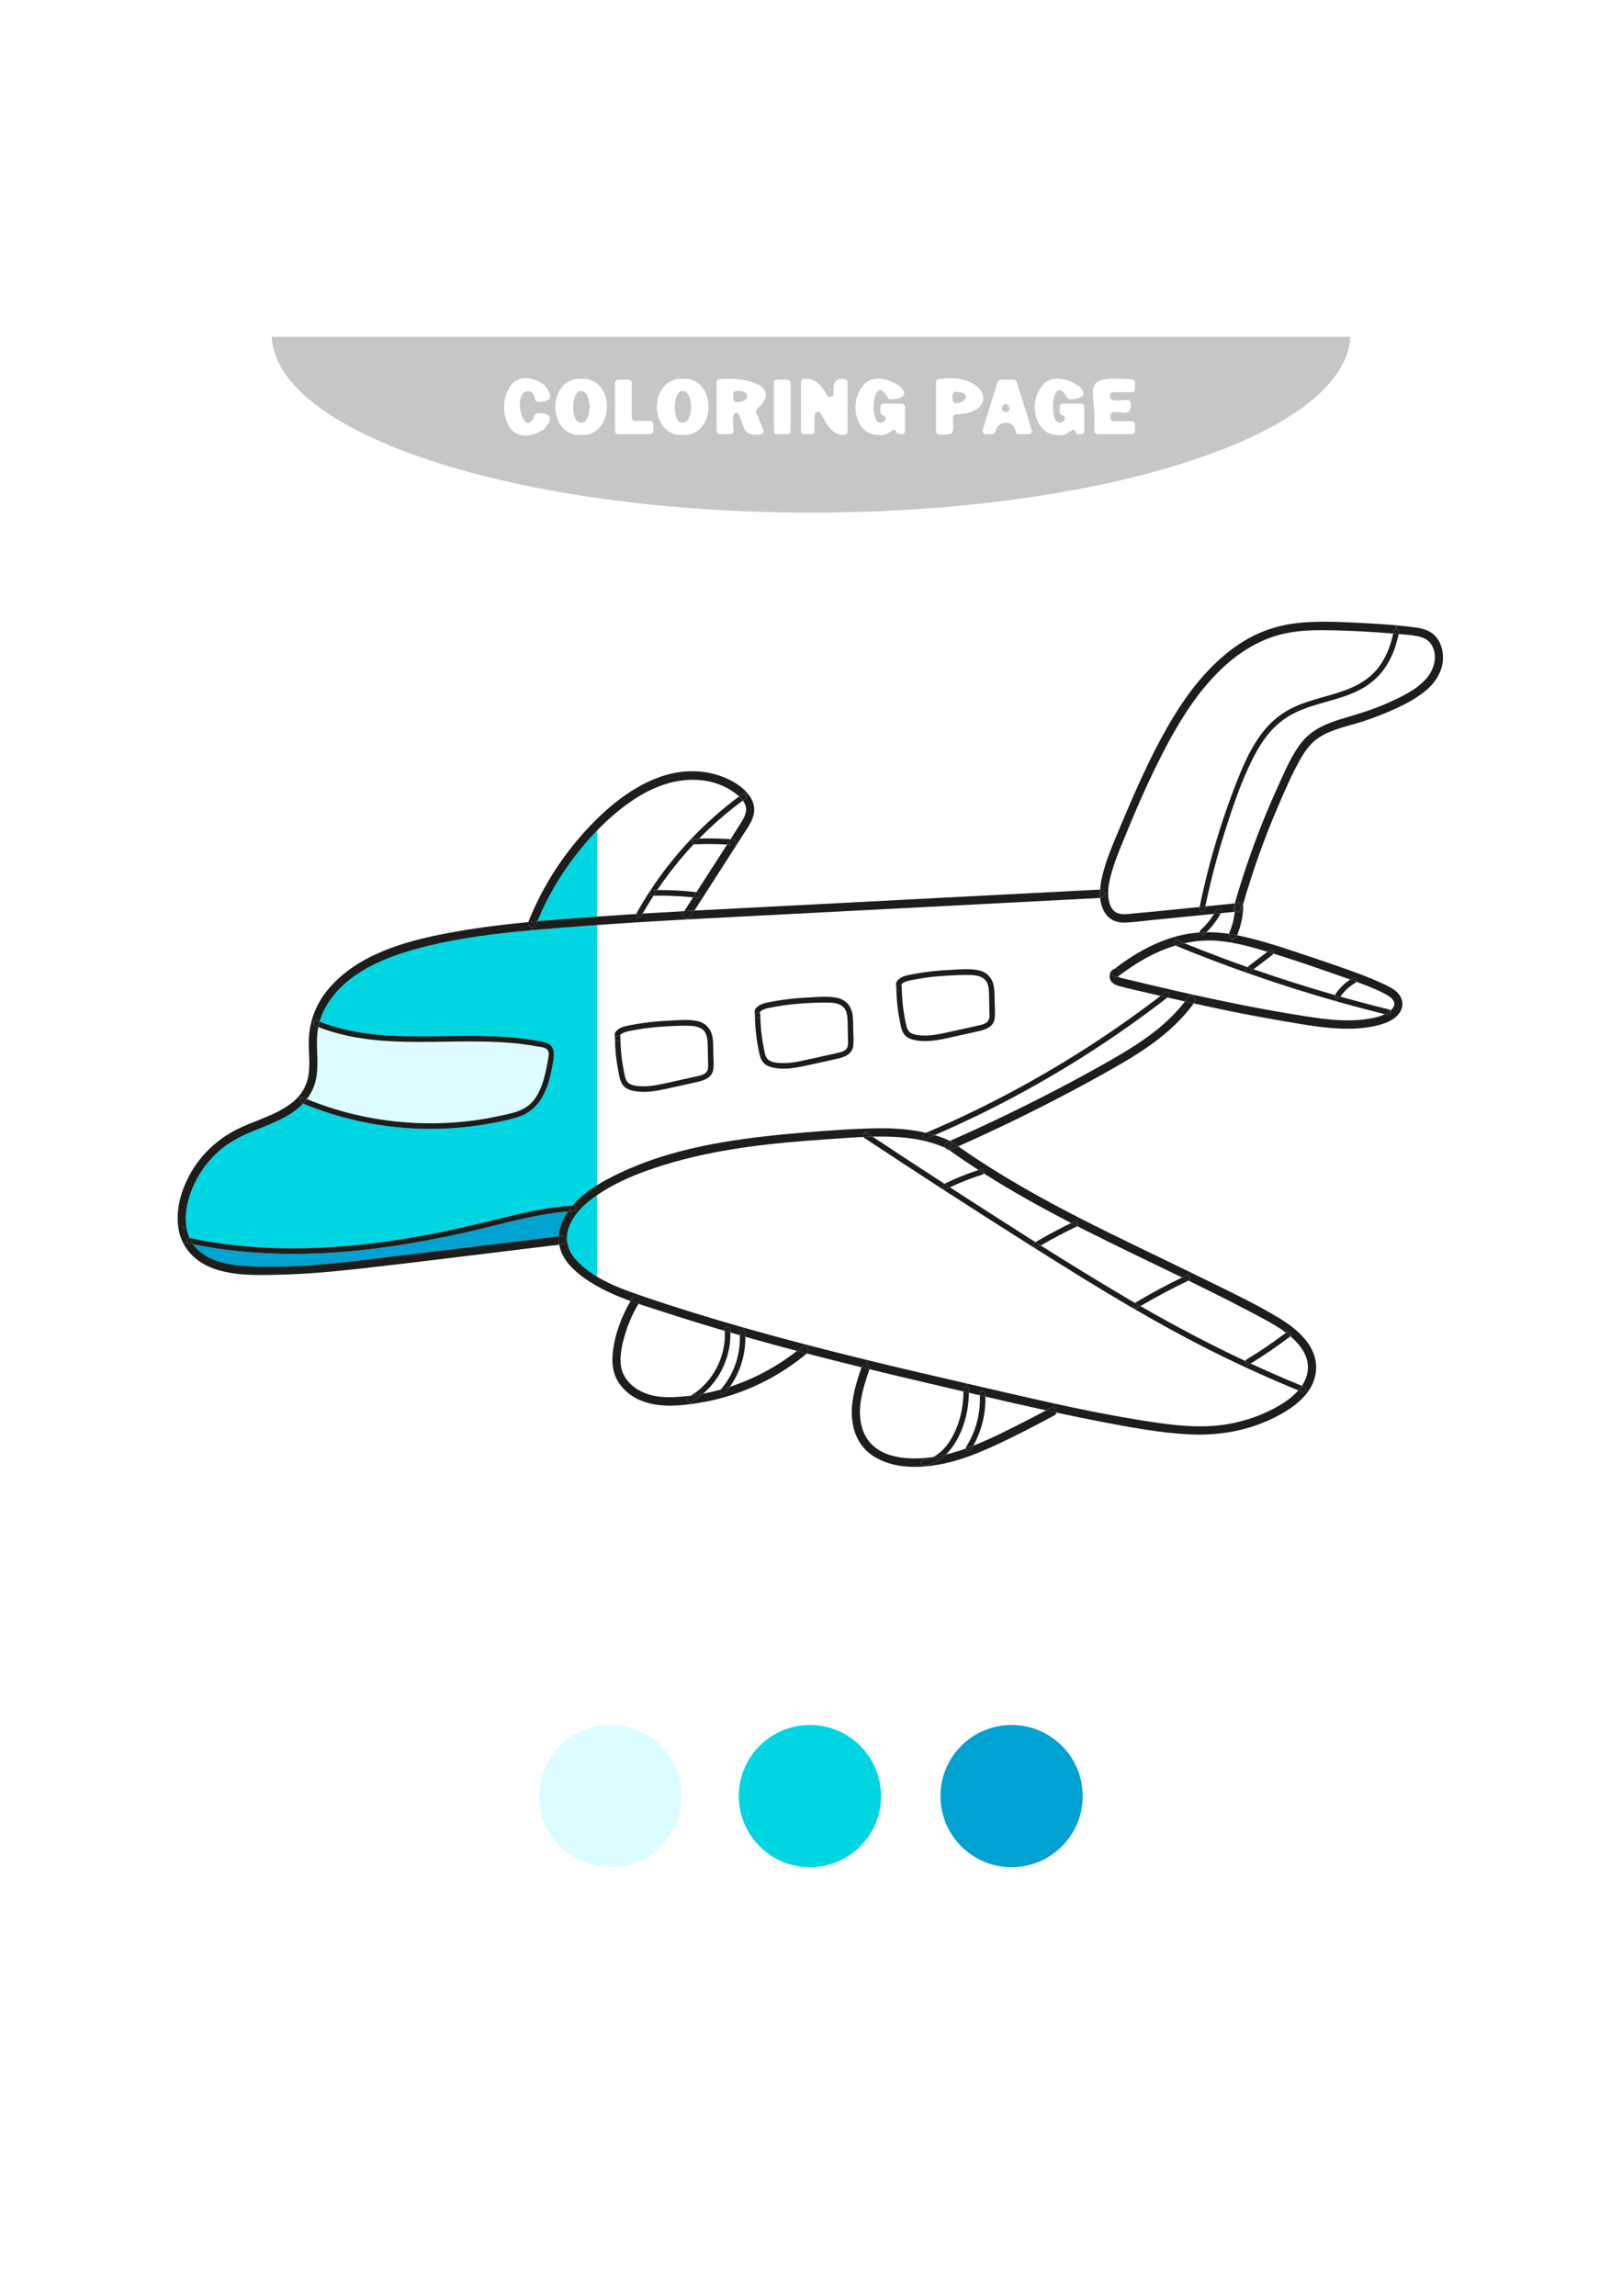 <?xml version="1.0" encoding="utf-8"?>
<!-- Generator: Adobe Illustrator 27.5.0, SVG Export Plug-In . SVG Version: 6.00 Build 0)  -->
<svg xmlns="http://www.w3.org/2000/svg" xmlns:xlink="http://www.w3.org/1999/xlink" viewBox="0 0 5000 5000" width="595" height="842" preserveAspectRatio="xMidYMid meet" data-scaled="true">
<g>
	<g>
		<g>
			<rect style="fill:#FFFFFF;" width="5000" height="5000"/>
		</g>
		<g>
			<g>
				<g>
					<g>
						<g>
							<path style="fill:#C6C6C6;" d="M837.489,0C852.287,300.174,1590.947,542,2500,542S4147.713,300.174,4162.511,0H837.489z"/>
						</g>
					</g>
				</g>
			</g>
			<g>
				<path style="fill:#FFFFFF;" d="M1657.152,235.662c42.612-2.235,50.83,16.938,18.563,49.799
					c-0.635,0.647-1.376,1.227-2.156,1.689c-164.035,97.234-155.791-243.892,2.487-139.937c0.856,0.563,1.65,1.271,2.305,2.059
					c29.386,35.329,20.896,52.489-19.611,51.03c-4.979-0.18-9.148-3.963-9.754-8.909c-1.638-13.374-7.97-22.754-21.24-23.605
					c-52.5,0.022-11.472,156.57,20.52,74.315C1649.702,238.411,1653.196,235.87,1657.152,235.662z"/>
				<path style="fill:#FFFFFF;" d="M1791.667,302.944c-105.866,4.893-106.708-178.133,0.205-173.361
					c0.192,0.008,0.39,0.009,0.582,0.001C1898.333,125.22,1896.163,307.203,1791.667,302.944z M1791.421,264.75
					c35.428,2.444,32.342-97.841,2.197-97.047c-0.802,0.021-1.608-0.023-2.401-0.137
					C1759.718,163.045,1757.889,270.622,1791.421,264.75z"/>
				<path style="fill:#FFFFFF;" d="M2013.74,269.332v20.776c0,5.66-4.589,10.249-10.249,10.249h-97.409
					c-5.66,0-10.249-4.589-10.249-10.249V142.432c0-5.66,4.589-10.249,10.249-10.249h31.125c5.66,0,10.249,4.589,10.249,10.249
					v106.403c0,5.66,4.589,10.249,10.248,10.249h45.786C2009.151,259.083,2013.74,263.672,2013.74,269.332z"/>
				<path style="fill:#FFFFFF;" d="M2104.723,302.944c-105.866,4.893-106.708-178.133,0.205-173.361
					c0.192,0.008,0.39,0.009,0.582,0.001C2211.388,125.22,2209.219,307.203,2104.723,302.944z M2104.477,264.75
					c35.428,2.444,32.342-97.841,2.197-97.047c-0.802,0.021-1.608-0.023-2.402-0.137
					C2072.773,163.045,2070.944,270.622,2104.477,264.75z"/>
				<path style="fill:#FFFFFF;" d="M2344.311,301.543c-51.88,3.185-47.717-12.359-65.775-60.905
					c-1.408-3.785-4.898-6.609-8.936-6.678c-15.487-0.262-9.238,36.155-8.311,55.659c0.278,5.852-4.37,10.74-10.229,10.74
					c-9.039-0.001-22.635-0.003-31.93-0.003c-5.66,0-10.24-4.589-10.24-10.249V140.973c0-5.148,3.807-9.536,8.916-10.166
					c66.24-8.17,200.954,16.007,115.934,91.489c-3.291,2.921-4.418,7.581-2.731,11.645c5.068,12.205,15.712,37.842,22.192,53.451
					C2355.906,293.908,2351.353,301.111,2344.311,301.543z M2270.26,201.186c43.813,2.322,44.676-37.187-0.055-34.436
					c-5.43,0.334-9.695,4.794-9.694,10.234c0,4.367,0,9.592,0.001,13.965C2260.512,196.41,2264.807,200.896,2270.26,201.186z"/>
				<path style="fill:#FFFFFF;" d="M2437.123,142.432v147.676c0,5.66-4.589,10.249-10.249,10.249h-31.125
					c-5.66,0-10.249-4.589-10.249-10.249V142.432c0-5.66,4.588-10.249,10.249-10.249h31.125
					C2432.534,132.183,2437.123,136.771,2437.123,142.432z"/>
				<path style="fill:#FFFFFF;" d="M2603.627,302.229c-34.465,3.9-55.826-31.03-73.156-65.383
					c-4.867-9.648-19.455-6.123-19.384,4.683c0.118,17.675-0.336,35.868-0.362,48.621c-0.011,5.646-4.599,10.207-10.244,10.207
					c-6.486,0-14.804,0-21.266,0c-5.661,0-10.248-4.589-10.248-10.249V140.194c0-5.035,3.669-9.288,8.632-10.133
					c33.583-5.718,55.532,21.108,72.61,50.6c5.48,9.465,19.898,5.045,19.115-5.865c-1.948-27.133,2.191-49.683,34.763-44.475
					c4.977,0.796,8.655,5.077,8.656,10.117c0.002,28.546,0.002,122.952,0.002,151.601
					C2612.748,297.262,2608.815,301.642,2603.627,302.229z"/>
				<path style="fill:#FFFFFF;" d="M2789.85,216.354v73.754c0,5.66-4.589,10.249-10.249,10.249h-6.887
					c-4.416,0-8.312-2.852-9.724-7.036c-6.908-20.478-24.955,15.238-50.298,9.901c-0.799-0.168-1.625-0.263-2.442-0.243
					c-72.853,1.802-92.914-98.585-53.324-147.185c0.279-0.341,0.531-0.708,0.753-1.089c42.564-72.876,204.686,33.465,88.551,38.315
					c-3.804,0.159-7.397-1.857-9.26-5.179c-50.738-90.472-61.49,112.073-10.972,72.189c6.6-5.211,4.497-15.859-3.65-17.942
					c-10.118-2.587-9.021-11.65-8.448-26.153c0.217-5.491,4.743-9.831,10.239-9.83c14.444,0.001,40.92,0.001,55.468,0.002
					C2785.265,206.105,2789.85,210.694,2789.85,216.354z"/>
				<path style="fill:#FFFFFF;" d="M2937.446,249.404c0.254,45.561,10.582,54.761-42.61,51.596
					c-5.406-0.322-9.633-4.799-9.633-10.215c0.002-29.934,0.002-121.523,0.002-150.036c0-5.006,3.618-9.305,8.559-10.107
					c146.707-23.814,193.075,104.447,53.549,108.523C2941.805,239.325,2937.415,243.893,2937.446,249.404z M2936.93,195.018
					c0.244,5.462,4.683,9.779,10.15,9.853c26.545,0.357,47.888-29.713,8.72-34.257
					C2932.75,165.445,2936.263,180.083,2936.93,195.018z"/>
				<path style="fill:#FFFFFF;" d="M3130.957,292.184c-7.519-40.165-55.351-33.139-62.77-0.013
					c-1.063,4.746-5.152,8.185-10.014,8.185c-5.536,0-12.729,0.001-18.973,0.001c-6.899,0-11.822-6.68-9.786-13.272l45.589-147.676
					c1.326-4.295,5.297-7.225,9.792-7.225h39.491c4.478,0,8.438,2.908,9.779,7.182l46.316,147.676
					c2.07,6.602-2.861,13.316-9.779,13.316h-29.615C3136.129,300.357,3131.851,296.959,3130.957,292.184z M3099.287,231.997
					c13.483-0.039,13.922-7.336,10.825-17.218c-3.067-9.786-16.936-9.663-19.691,0.215c-0.386,1.384-0.759,2.724-1.115,3.998
					C3087.475,225.561,3092.467,232.016,3099.287,231.997z"/>
				<path style="fill:#FFFFFF;" d="M3342.532,216.354v73.754c0,5.66-4.588,10.249-10.249,10.249h-6.887
					c-4.416,0-8.312-2.852-9.723-7.036c-6.908-20.478-24.954,15.238-50.298,9.901c-0.8-0.168-1.625-0.263-2.442-0.243
					c-72.854,1.802-92.915-98.585-53.325-147.185c0.279-0.341,0.531-0.708,0.754-1.089c42.564-72.876,204.685,33.465,88.551,38.315
					c-3.805,0.159-7.398-1.857-9.26-5.179c-50.738-90.472-61.49,112.073-10.973,72.189c6.6-5.211,4.497-15.859-3.649-17.942
					c-10.118-2.587-9.022-11.65-8.449-26.153c0.217-5.491,4.743-9.831,10.239-9.83c14.443,0.001,40.92,0.001,55.468,0.002
					C3337.948,206.105,3342.532,210.694,3342.532,216.354z"/>
				<path style="fill:#FFFFFF;" d="M3498.814,270.44v19.667c0,5.66-4.588,10.249-10.249,10.249h-105.143
					c-5.964,0-10.63-5.076-10.215-11.025c9.152-131.442-54.356-170.429,116.099-157.871c5.351,0.395,9.507,4.858,9.507,10.223
					c0,5.779,0,13.161,0,19.072c0,5.66-4.588,10.237-10.249,10.237h-56.944c-5.69,0-10.321,4.647-10.261,10.337
					c0.241,22.743,32.582,13.48,53.82,13.298c5.239-0.045,9.675,3.989,10.153,9.207c3.827,41.801-21.33,27.846-52.222,28.186
					c-5.636,0.062-10.191,4.615-10.191,10.251c0,2.48,0,5.161,0,7.674c0,5.66,4.589,10.247,10.249,10.247h55.396
					C3494.226,260.192,3498.814,264.78,3498.814,270.44z"/>
			</g>
		</g>
	</g>
	<g>
		<circle style="fill:#00D6E1;" cx="2496.698" cy="4497.5" r="219.197"/>
		<circle style="fill:#DCFCFF;" cx="1881.698" cy="4497.5" r="219.197"/>
		<circle style="fill:#00A2D1;" cx="3118.302" cy="4497.5" r="219.197"/>
	</g>
	<g>
		<g>
			<g id="XMLID_75_">
				<g>
					<path style="fill:#1D1D1B;" d="M4294.675,914.839c5.6,0.45,11.25,0.9,16.9,1.35c-8.05,38.35-22,76.2-44.85,107.95
						c-21.8,30.3-50.8,52.9-84.05,68.55c-59.05,27.85-124.8,35.85-184.1,63c-30.1,13.75-56.75,32.9-79.3,57.65
						c-23.55,25.85-42,56.1-57.75,87.45c-35.15,69.95-60.75,145.8-84.5,220.45c-24.55,76.95-45.05,155.2-61.55,234.4
						c-5.85,0.6-11.7,1.2-17.55,1.8c18.95-92.05,43.3-182.9,73-271.85c13.1-39.25,27.25-78.15,42.4-116.55
						c12.95-32.85,26.75-65.4,43.8-96.2c16.3-29.45,35.6-57.55,59.35-81.25c23.9-23.8,51.85-41.65,82.5-54.75
						c59.8-25.55,125.95-33.4,184.05-63.4c29.55-15.25,55.2-36.6,73.85-64.8C4275.675,980.339,4287.425,948.089,4294.675,914.839z"
						/>
					<path style="fill:#1D1D1B;" d="M4296.175,907.739c0.95-4.7,4.5-6.55,8.1-6.2c4.65,0.45,9.3,4.6,8.1,10.75
						c-0.25,1.3-0.5,2.6-0.8,3.9c-5.65-0.45-11.3-0.9-16.9-1.35C4295.175,912.489,4295.675,910.089,4296.175,907.739z"/>
					<path style="fill:#1D1D1B;" d="M4286.075,2076.789c3.05,5.65-1.5,14.9-9.55,12.9c-2.55-0.65-5.1-1.25-7.65-1.9
						c4.75-2.3,9.25-4.95,13.5-8.05C4283.575,2078.839,4284.825,2077.839,4286.075,2076.789z"/>
					<path style="fill:#1D1D1B;" d="M4169.275,1976.489c7.8-4.55,14.9,4.8,11.9,11.3c-6.35-2.3-12.7-4.6-19.05-6.85
						C4164.475,1979.389,4166.875,1977.889,4169.275,1976.489z"/>
					<path style="fill:#1D1D1B;" d="M4120.775,2039.689c3.3,0.95,7.05,0.15,9.5-3.55c0.55-0.8,1.1-1.65,1.7-2.45
						c49.45,13.95,99.15,27.05,149.05,39.4c2.45,0.6,4.1,2,5.05,3.7c-1.25,1.05-2.5,2.05-3.7,2.95c-4.25,3.1-8.75,5.75-13.5,8.05
						c-46.65-11.55-93.1-23.8-139.35-36.85c-3.7-1.05-7.4-2.1-11.05-3.15L4120.775,2039.689z"/>
					<path style="fill:#1D1D1B;" d="M4131.975,2033.689c-0.6,0.8-1.15,1.65-1.7,2.45c-2.45,3.7-6.2,4.5-9.5,3.55
						c-4.5-1.3-8-5.85-5.8-10.8C4120.625,2030.489,4126.325,2032.139,4131.975,2033.689z"/>
					<path style="fill:#1D1D1B;" d="M4115.775,2027.439c12.35-18.65,27.95-34.4,46.35-46.5c6.35,2.25,12.7,4.55,19.05,6.85
						c-0.65,1.4-1.75,2.65-3.4,3.6c-18.15,10.6-33.7,24.85-45.8,42.3c-5.65-1.55-11.35-3.2-17-4.8
						C4115.175,2028.389,4115.425,2027.939,4115.775,2027.439z"/>
					<path style="fill:#1D1D1B;" d="M3964.225,3069.489c-19.7-14.95-41.2-27.5-62.8-39.25c-36-19.55-72.25-38.5-108.65-57.1
						c-42.9-21.9-86.1-43.25-129.4-64.4c6.3-3.6,3.7-11.95-1.8-14.6l5.8-11.95c18.8,9.1,37.55,18.3,56.3,27.55
						c73.55,36.35,148.9,71.75,219.2,114.5c54.4,33.05,116.7,84.2,114.2,155.95c-0.9,25.95-9.7,48.65-23.3,68.45l-9.35-1.1
						c1.35-4.25,0.05-9.75-5.15-11.85c-2.05-0.85-4.15-1.65-6.2-2.5c13-19.25,20.8-41.55,18.4-66c-3.1-32.05-23.45-58.9-45.95-79.9
						c-2.6-2.4-5.2-4.75-7.85-6.95c5.7-7.1-2.1-19.5-10.15-13.35C3966.425,3067.839,3965.325,3068.639,3964.225,3069.489z"/>
					<path style="fill:#1D1D1B;" d="M4019.275,3235.689c5.2,2.1,6.5,7.6,5.15,11.85c-1.25,3.95-4.75,6.75-9.6,4.8
						c-4.2-1.7-8.4-3.4-12.55-5.15c3.85-4.45,7.5-9.15,10.8-14C4015.125,3234.039,4017.225,3234.839,4019.275,3235.689z"/>
					<path style="fill:#1D1D1B;" d="M3516.975,3339.289c86.2,13.7,175.25,26.6,262.2,12.8c40.45-6.45,80.35-18,117.9-34.65
						c34-15.1,68.25-33.6,95.35-59.85c3.4-3.35,6.7-6.8,9.85-10.4c4.15,1.75,8.35,3.45,12.55,5.15c4.85,1.95,8.35-0.85,9.6-4.8
						l9.35,1.1c-27.9,40.6-76.05,69.1-118.25,88.55c-79.25,36.55-164.45,50-250.9,45.5c-91.25-4.75-182.4-22-272.05-39.3
						c-45.25-8.75-90.35-18-135.4-27.6c1.2-6.6-3.5-14.1-10.25-15.75l2.75-12.45
						C3338.375,3307.039,3427.375,3325.039,3516.975,3339.289z"/>
					<path style="fill:#1D1D1B;" d="M3977.675,3080.339c-4.4-3.8-8.85-7.4-13.45-10.85c1.1-0.85,2.2-1.65,3.3-2.5
						C3975.575,3060.839,3983.375,3073.239,3977.675,3080.339z"/>
					<path style="fill:#1D1D1B;" d="M3922.175,1905.189c-19.35,14.75-38.65,29.5-58,44.2c-6.4-2.25-12.8-4.45-19.2-6.75
						c20.65-15.7,41.3-31.45,61.95-47.2c6.15,1.85,12.25,3.75,18.3,5.65C3924.675,1902.589,3923.725,1904.039,3922.175,1905.189z"/>
					<path style="fill:#1D1D1B;" d="M3913.675,1890.289c7.15-5.45,14.1,3.7,11.55,10.8c-6.05-1.9-12.15-3.8-18.3-5.65
						C3909.175,1893.689,3911.425,1891.989,3913.675,1890.289z"/>
					<path style="fill:#1D1D1B;" d="M3843.125,1960.239c-4.6-2.8-6.6-11.15-0.75-15.6c0.85-0.65,1.75-1.3,2.6-2
						c6.4,2.3,12.8,4.5,19.2,6.75c-4.45,3.4-8.9,6.75-13.3,10.15c-1.75,1.3-3.5,1.8-5.1,1.6c-0.85-0.3-1.7-0.6-2.6-0.9H3843.125z"/>
					<path style="fill:#1D1D1B;" d="M4002.275,3247.189c-54.8-22.4-109.1-46.1-162.85-71.1l3.9-8.45c2.15,1.1,4.8,1.2,7.5-0.45
						c1.5-0.9,3.05-1.85,4.5-2.75c52.05,24.1,104.6,47.05,157.75,68.75C4009.775,3238.039,4006.125,3242.739,4002.275,3247.189z"/>
					<path style="fill:#1D1D1B;" d="M3845.775,1961.139c1.6,0.2,3.35-0.3,5.1-1.6c4.4-3.4,8.85-6.75,13.3-10.15
						c82.85,28.9,166.5,55.4,250.8,79.5c-2.2,4.95,1.3,9.5,5.8,10.8l-2.3,8.1
						C4026.725,2021.789,3935.825,1992.889,3845.775,1961.139z"/>
					<path style="fill:#1D1D1B;" d="M3843.175,1960.239c0.9,0.3,1.75,0.6,2.6,0.9
						C3844.825,1961.039,3843.975,1960.739,3843.175,1960.239z"/>
					<path style="fill:#1D1D1B;" d="M3843.125,1960.239c-73.45-25.95-146.3-53.75-218.45-83.3c-0.45-0.2-0.85-0.4-1.3-0.65
						c9.1-2.75,18.25-5.15,27.5-7.15c39.8,16.1,79.85,31.65,120.1,46.65c24.55,9.15,49.25,18.1,74,26.85c-0.85,0.7-1.75,1.35-2.6,2
						C3836.525,1949.089,3838.525,1957.439,3843.125,1960.239z"/>
					<path style="fill:#1D1D1B;" d="M3843.325,3167.639c-3.75-1.9-6-6.85-4.6-11c5.5,2.6,11.05,5.2,16.6,7.8
						c-1.45,0.9-3,1.85-4.5,2.75C3848.125,3168.839,3845.475,3168.739,3843.325,3167.639z"/>
					<path style="fill:#1D1D1B;" d="M3838.725,3156.639c0.55-1.65,1.7-3.2,3.6-4.35c41.95-25.5,82.6-53.15,121.9-82.8
						c4.6,3.45,9.05,7.05,13.45,10.85c-0.5,0.55-1.05,1.05-1.65,1.55c-38.9,29.5-79.15,57.05-120.7,82.55
						C3849.775,3161.839,3844.225,3159.239,3838.725,3156.639z"/>
					<path style="fill:#1D1D1B;" d="M3812.725,1771.689c6.8-0.7,12.65-5.45,12.65-12.95c0-6.5-5.8-13.6-12.65-12.95
						c-0.3,0.05-0.65,0.05-1,0.1c6.15-4.95,16.75-3.5,19.9,4.35c-1.5,5.05-2.95,10.15-4.35,15.2c-2.8,9.9-13.15,11.05-19.6,6.75
						C3809.375,1771.989,3811.075,1771.839,3812.725,1771.689z"/>
					<path style="fill:#1D1D1B;" d="M3806.325,1771.139c0.5-5.2,0.8-10.4,0.95-15.6c0.1-4.35,1.9-7.55,4.45-9.65
						c0.35-0.05,0.7-0.05,1-0.1c6.85-0.65,12.65,6.45,12.65,12.95c0,7.5-5.85,12.25-12.65,12.95c-1.65,0.15-3.35,0.3-5.05,0.5
						C3807.225,1771.839,3806.775,1771.539,3806.325,1771.139z"/>
					<path style="fill:#1D1D1B;" d="M3806.375,1746.439c6.15-21.4,12.55-42.7,19.2-63.95c32.6-103.5,71.7-204.9,116.85-303.35
						c20.9-45.5,40.9-94.55,73.3-132.95c30.65-36.45,74.05-54.6,118.1-67.9c47.75-14.4,95.2-27.9,140.95-48.25
						c41.85-18.65,87.85-39.5,119.7-74.05c24.6-26.7,38.6-67.95,20.75-102.6c-10-19.4-27.7-27.4-48.15-30.95
						c-18.25-3.15-36.9-4.8-55.5-6.25c0.3-1.3,0.55-2.6,0.8-3.9c1.2-6.15-3.45-10.3-8.1-10.75l1.15-12.05
						c19.9,1.8,39.75,3.95,59.45,6.65c22.85,3.1,45.65,10,61.35,28.35c13.15,15.4,19.8,34.7,21.6,54.9
						c3.95,45-20.55,84.75-53.75,112c-38.9,31.9-86.5,53.25-132.45,72.05c-24.95,10.2-50.4,19.15-76.15,26.8
						c-22.9,6.8-46,12.7-68.5,20.65c-21.8,7.65-43.35,17.45-61.65,32.05c-19.45,15.55-34,36.25-46.25,57.9
						c-26.7,47.1-48.4,97.75-69.8,147.5c-42.2,98.1-78.05,199.05-107.65,301.9c-3.15-7.85-13.75-9.3-19.9-4.35
						C3809.975,1746.089,3808.175,1746.239,3806.375,1746.439z"/>
					<path style="fill:#1D1D1B;" d="M3807.675,1772.189c-0.45,0.05-0.95,0.1-1.45,0.15c0.05-0.4,0.05-0.8,0.1-1.2
						C3806.775,1771.539,3807.225,1771.839,3807.675,1772.189z"/>
					<path style="fill:#1D1D1B;" d="M3807.275,1755.539c-0.15,5.2-0.45,10.4-0.95,15.6c-3.15-2.8-4.9-7.15-3.4-12.55
						c1.15-4.05,2.3-8.1,3.45-12.15c1.8-0.2,3.6-0.35,5.35-0.55C3809.175,1747.989,3807.375,1751.189,3807.275,1755.539z"/>
					<path style="fill:#1D1D1B;" d="M3788.575,1840.139c8.35,1.25,16.65,2.7,24.95,4.35c-0.6,1.45-1.2,2.9-1.85,4.4
						c-2.05,4.75-7.65,6.8-12.55,6.2c-1.7-0.25-3.35-0.8-4.7-1.6C3789.475,1850.489,3787.775,1845.339,3788.575,1840.139z"/>
					<path style="fill:#1D1D1B;" d="M3789.875,1835.789c8.75-20.15,14.15-41.6,16.35-63.45c0.5-0.05,1-0.1,1.45-0.15
						c6.45,4.3,16.8,3.15,19.6-6.75c1.4-5.05,2.85-10.15,4.35-15.2c0.6,1.5,0.9,3.3,0.85,5.3c-0.75,30.9-7.25,60.6-18.95,88.95
						c-8.3-1.65-16.6-3.1-24.95-4.35C3788.825,1838.689,3789.275,1837.239,3789.875,1835.789z"/>
					<path style="fill:#1D1D1B;" d="M3763.375,1776.589c-6.95,0.7-13.9,1.4-20.85,2.05c2.1-3.35,4.1-6.75,6.05-10.25
						C3753.825,1758.939,3767.925,1767.139,3763.375,1776.589z"/>
					<path style="fill:#1D1D1B;" d="M3712.025,1841.839c-5.95,5.4-14,0.25-14.55-5.8c7.2-0.5,14.4-0.75,21.55-0.85
						C3716.775,1837.439,3714.425,1839.689,3712.025,1841.839z"/>
					<path style="fill:#1D1D1B;" d="M3697.925,1757.439c5.85-0.6,11.7-1.2,17.55-1.8c-0.65,3-1.3,6-1.9,9.05
						c-2.2,10.85-18.45,6.2-16.2-4.6C3697.525,1759.189,3697.725,1758.289,3697.925,1757.439z"/>
					<path style="fill:#1D1D1B;" d="M3719.025,1835.189c-7.15,0.1-14.35,0.35-21.55,0.85c-0.2-2.15,0.55-4.45,2.65-6.4
						c16.5-15,30.65-32,42.4-51c6.95-0.65,13.9-1.35,20.85-2.05c-0.1,0.15-0.15,0.35-0.25,0.55
						C3751.225,1798.589,3736.375,1818.139,3719.025,1835.189z"/>
					<path style="fill:#1D1D1B;" d="M3675.625,2027.239c54.1,12,108.25,23.45,162.6,34.1c62.9,12.3,125.95,23.6,189.25,33.35
						c59.1,9.1,119.75,16.85,179.4,8.9c20.3-2.7,42.85-6.4,62-15.8c2.55,0.65,5.1,1.25,7.65,1.9c8.05,2,12.6-7.25,9.55-12.9
						c5.8-4.95,11.25-11.5,12.1-19.2c1.1-10.15-6.85-18.2-14.35-23.4c-23.85-16.4-52.7-27.05-79.35-37.5c-7.75-3.05-15.5-6-23.3-8.9
						c3-6.5-4.1-15.85-11.9-11.3c-2.4,1.4-4.8,2.9-7.15,4.45c-15.05-5.4-30.2-10.65-45.3-15.9c-60.1-20.95-120.25-41.8-181.05-60.7
						c-3.5-1.05-7-2.15-10.55-3.25c2.55-7.1-4.4-16.25-11.55-10.8c-2.25,1.7-4.5,3.4-6.75,5.15
						c-36.15-11.05-72.85-21.55-110.05-28.05l2.25-12.3c4.9,0.6,10.5-1.45,12.55-6.2c0.65-1.5,1.25-2.95,1.85-4.4
						c2.85,0.55,5.7,1.15,8.55,1.75c66.85,14.3,132.35,36.3,197.15,58c64.2,21.5,128.85,42.75,191.95,67.5
						c15.4,6,30.65,12.4,45.7,19.35c13.8,6.35,28.2,12.65,40.7,21.5c21.65,15.35,33.8,41.65,19.25,66.8
						c-13.7,23.75-40.95,35.05-65.75,41.65c-31.45,8.4-64.15,11.6-96.55,11.6c-66.25-0.05-132.4-12.3-197.5-23.35
						c-68.65-11.65-137-24.85-205.1-39.15c-24.05-5.05-48.05-10.25-72.05-15.55c1.1-1.5,2.25-3.05,3.35-4.65
						c4.05-5.65,0.9-14.35-4.5-17.7c-1.25-0.75-2.55-1.25-3.8-1.55L3675.625,2027.239z"/>
					<path style="fill:#1D1D1B;" d="M3661.425,2036.889c3.2-4.5,8.3-7.3,13.5-6.2c1.25,0.3,2.55,0.8,3.8,1.55
						c5.4,3.35,8.55,12.05,4.5,17.7c-1.1,1.6-2.25,3.15-3.35,4.65c-9.05-1.95-18.05-4-27.1-6
						C3655.725,2044.739,3658.625,2040.839,3661.425,2036.889z"/>
					<path style="fill:#1D1D1B;" d="M3662.725,2909.139c-50.1,23.95-99.15,50.1-147.1,78.3c-5.7-3.3-11.35-6.55-17.05-9.85
						c47.35-28.2,95.8-54.3,145.25-78.35c6.55,3.15,13.05,6.35,19.55,9.5C3663.175,2908.889,3662.975,2908.989,3662.725,2909.139z"
						/>
					<path style="fill:#1D1D1B;" d="M3654.225,2894.239c2.65-1.25,5.2-1.1,7.35-0.1c5.5,2.65,8.1,11,1.8,14.6
						c-6.5-3.15-13-6.35-19.55-9.5C3647.275,2897.589,3650.775,2895.889,3654.225,2894.239z"/>
					<path style="fill:#1D1D1B;" d="M3624.575,1859.839c1.3-0.35,2.9-0.25,4.6,0.45c7.2,2.95,14.45,5.9,21.7,8.85
						c-9.25,2-18.4,4.4-27.5,7.15C3616.625,1872.239,3618.425,1861.389,3624.575,1859.839z"/>
					<path style="fill:#1D1D1B;" d="M3621.675,1849.239c3.5-1,7-1.95,10.5-2.85c21.7-5.55,43.45-8.9,65.3-10.35
						c0.55,6.05,8.6,11.2,14.55,5.8c2.4-2.15,4.75-4.4,7-6.65c23.2-0.25,46.4,1.55,69.55,4.95c-0.8,5.2,0.9,10.35,5.85,13.35
						c1.35,0.8,3,1.35,4.7,1.6l-2.25,12.3c-13.7-2.45-27.5-4.3-41.35-5.5c-35.8-3.1-70.75-0.25-104.65,7.25
						c-7.25-2.95-14.5-5.9-21.7-8.85c-1.7-0.7-3.3-0.8-4.6-0.45L3621.675,1849.239z"/>
					<path style="fill:#1D1D1B;" d="M3577.425,2031.389c7.15,1.65,14.3,3.3,21.4,4.95c-50.05,38.75-101.15,76.05-153.2,111.85
						c-92.8,63.8-188.65,122.8-287.2,176.8c-90.3,49.5-182.85,94.65-277.2,135.5c-8.8-2.7-17.7-5.05-26.6-7.15
						c57-24.2,113.4-50.05,169.05-77.55c100.15-49.4,197.95-103.95,292.85-163.35
						C3406.225,2156.339,3493.275,2095.839,3577.425,2031.389z"/>
					<path style="fill:#1D1D1B;" d="M3592.125,2020.039c8.65-6.7,17.05,8.3,8.5,14.9c-0.6,0.5-1.2,0.95-1.8,1.4
						c-7.1-1.65-14.25-3.3-21.4-4.95C3582.325,2027.639,3587.225,2023.839,3592.125,2020.039z"/>
					<path style="fill:#1D1D1B;" d="M3503.975,2994.289c-3,1.85-5.95,1.5-8.2,0.05c-4.8-3.05-6.65-11.15-0.3-14.9
						c1.05-0.65,2.1-1.25,3.1-1.85c5.7,3.3,11.35,6.55,17.05,9.85C3511.725,2989.689,3507.825,2991.989,3503.975,2994.289z"/>
					<path style="fill:#1D1D1B;" d="M3495.775,2994.339c2.25,1.45,5.2,1.8,8.2-0.05c3.85-2.3,7.75-4.6,11.65-6.85
						c105.55,60.8,213.1,117.6,323.1,169.2c-1.4,4.15,0.85,9.1,4.6,11l-3.9,8.45c-43.85-20.3-87.35-41.5-130.45-63.5
						c-72.35-37-143.5-76.3-213.8-117.2L3495.775,2994.339z"/>
					<path style="fill:#00D6E1;" d="M1840.786,1813.103c-16.401,1.198-32.813,2.356-49.209,3.635
						c-49.854,3.9-100.053,7.65-150.254,12.151c-108.447,9.75-216.948,22.899-322.397,48.55
						c-118.75,28.85-260.352,79.5-320.201,198.7c-5.552,11.15-10,22.7-13.398,34.5c9.849,3.9,19.746,7.5,29.746,10.801
						c107.5,35.5,221.802,35.65,333.55,34.199c56.904-0.75,113.901-2.049,170.801,0.15c28.252,1.05,56.45,2.95,84.551,6.25
						c13.999,1.65,27.998,3.6,41.9,5.901c12.851,2.199,26.699,3.799,39.053,8.199c25.849,9.149,24.15,34.75,20.249,57.75
						c-3.901,23.2-8.501,46.351-15.752,68.7c-14.751,45.199-41.05,83.65-86.25,100c-26.65,9.599-55.298,15-82.998,20.35
						c-27.901,5.399-56.05,9.6-84.302,12.599c-56.997,6.151-114.497,7.45-171.748,3.9c-113.1-7-224.951-32.55-330-76.25
						c-15.352,16.3-33.95,29.95-54.453,41.2c-48.951,26.951-103.247,41.801-152.246,68.7c-55.649,30.6-100.552,79.3-128.149,137.4
						c-23.501,49.45-38.101,115.35-14.703,167.2c0.601,0,1.25,0.051,1.899,0.199c85.552,17.95,172.549,27.75,259.8,30.601
						c155.249,5.05,310.552-11.2,463.198-39.5c76.704-14.25,152.602-32.001,228.354-50.751
						c74.648-18.399,149.947-36.05,226.846-40.55c21.192-24.981,47.876-45.617,76.113-63.181V1813.103z"/>
					<path style="fill:#1D1D1B;" d="M3445.775,1969.839c0.1,0.1,0,0.3-0.2,0.55c-0.05-0.05-0.05-0.05-0.05-0.05L3445.775,1969.839z"
						/>
					<path style="fill:#1D1D1B;" d="M3446.175,1971.089c-0.7,0.35-1.45,0.65-2.3,0.85c-0.1,0.05,1.15-0.9,1.7-1.55
						C3445.625,1970.489,3445.875,1970.789,3446.175,1971.089z"/>
					<path style="fill:#1D1D1B;" d="M3446.725,1971.689c-5.4,4.1-14.1,0.75-17.15-4.7c-3.7-6.6-0.95-13.5,4.5-17.7
						c0.95-0.75,1.9-1.5,2.85-2.2c0.1-0.05,0.15-0.1,0.25-0.1c14.9-4.2,21.65,18,9,24.1c-0.3-0.3-0.55-0.6-0.6-0.7
						c0.2-0.25,0.3-0.45,0.2-0.55l-0.25,0.5c0,0,0,0,0.05,0.05c-0.55,0.65-1.8,1.6-1.7,1.55c0.85-0.2,1.6-0.5,2.3-0.85
						C3446.375,1971.289,3446.525,1971.489,3446.725,1971.689z"/>
					<path style="fill:#1D1D1B;" d="M3436.925,1947.089c10.9-8.4,22-16.5,33.3-24.25c46.5-31.85,97.45-58.2,151.45-73.6l2.9,10.6
						c-6.15,1.55-7.95,12.4-1.2,16.45c-63.65,19-123.05,53.75-176.55,95.3c-0.05,0.05-0.05,0.05-0.1,0.1c-0.2-0.2-0.35-0.4-0.55-0.6
						c12.65-6.1,5.9-28.3-9-24.1C3437.075,1946.989,3437.025,1947.039,3436.925,1947.089z"/>
					<path style="fill:#1D1D1B;" d="M3421.225,1977.239c-3-12.8,3.05-26.4,15.7-30.15c-0.95,0.7-1.9,1.45-2.85,2.2
						c-5.45,4.2-8.2,11.1-4.5,17.7c3.05,5.45,11.75,8.8,17.15,4.7c0.6,0.6,1.25,1.25,1.35,1.3c4.5,3.05,11.25,3.8,16.35,5.05
						c70.25,16.95,140.65,33.55,211.2,49.2l-0.7,3.45c-5.2-1.1-10.3,1.7-13.5,6.2c-2.8,3.95-5.7,7.85-8.65,11.7
						c-17.95-4.05-35.95-8.1-53.95-12.25c0.6-0.45,1.2-0.9,1.8-1.4c8.55-6.6,0.15-21.6-8.5-14.9c-4.9,3.8-9.8,7.6-14.7,11.35
						c-9.25-2.15-18.5-4.3-27.75-6.5c-33.4-7.85-67.1-15-100.25-23.95C3437.325,1997.689,3424.325,1990.789,3421.225,1977.239z"/>
					<path style="fill:#1D1D1B;" d="M3416.075,1715.739c0.2,16.25,2.9,33.6,12.2,47.15c12,17.45,31.85,17.8,50.85,16.05
						c73-6.65,145.9-14.1,218.8-21.5c-0.2,0.85-0.4,1.75-0.55,2.65c-2.25,10.8,14,15.45,16.2,4.6c0.6-3.05,1.25-6.05,1.9-9.05
						c30.3-3.1,60.6-6.2,90.9-9.2c-1.15,4.05-2.3,8.1-3.45,12.15c-1.5,5.4,0.25,9.75,3.4,12.55c-0.05,0.4-0.05,0.8-0.1,1.2
						c-14.3,1.4-28.55,2.8-42.85,4.25c4.55-9.45-9.55-17.65-14.8-8.2c-1.95,3.5-3.95,6.9-6.05,10.25c-4.85,0.5-9.7,1-14.6,1.45
						c-57.6,5.75-115.25,11.5-172.9,17.2c-28.15,2.8-56.5,6.75-84.75,8.2c-21.8,1.1-43.65-4.6-58.25-22.15
						c-12.75-15.3-18.8-34.1-20.6-53.75c0.35-0.05,0.65-0.05,1-0.05c8.1-0.45,12.15-7.15,12.15-13.6L3416.075,1715.739z"/>
					<path style="fill:#1D1D1B;" d="M3416.025,1713.589c0,0.7,0,1.45,0.05,2.15l-11.5,0.2c0-6.5-4.05-12.7-12.15-12.3
						c-0.4,0-0.85,0.05-1.25,0.05c0.85-12.65,2.9-25.15,5.55-36.85c12.55-55.2,35.9-107.25,57.6-159.15
						c43.3-103.35,88.3-206.45,143.75-303.7c45.4-79.55,99.7-156.15,168.6-216.1c33.65-29.2,70.65-54.6,111.1-72.85
						c46.15-20.8,94.8-31.4,145.05-34.85c56.75-3.9,114.15-1.1,170.95,1.8c37.15,1.9,74.5,4.1,111.65,7.5l-1.15,12.05
						c-3.6-0.35-7.15,1.5-8.1,6.2c-0.5,2.35-1,4.75-1.5,7.1c-2.6-0.2-5.2-0.4-7.8-0.6c-55.35-4.7-110.85-7.75-166.4-9.2
						c-53.5-1.35-107.8-1.85-160.45,9.6c-84.45,18.4-157.3,68.4-216.75,131.25c-63,66.5-111.35,145.65-153.8,227.1
						c-50.35,96.65-93.45,197.45-134.4,298.6c-10.1,24.8-19.65,49.9-27.15,75.7
						C3421.675,1668.839,3416.025,1690.939,3416.025,1713.589z"/>
					<path style="fill:#1D1D1B;" d="M3404.575,1715.939c0,6.45-4.05,13.15-12.15,13.6c-0.35,0-0.65,0-1,0.05
						c-0.8-8.55-0.8-17.25-0.25-25.9c0.4,0,0.85-0.05,1.25-0.05C3400.525,1703.239,3404.575,1709.439,3404.575,1715.939z"/>
					<path style="fill:#1D1D1B;" d="M3391.175,1703.689c-0.55,8.65-0.55,17.35,0.25,25.9c-40.05,2.05-80.1,4.15-120.2,6.2
						c-329.65,17.1-659.35,34.2-989,51.25c-54.5,2.8-109.05,5.65-163.5,8.65l-0.15-2.15c3.6-0.2,7.2-1.95,9.7-5.9
						c4.1-6.35,8.2-12.7,12.3-19.1c78.2-4.2,156.45-8.15,234.65-12.2C2713.875,1738.789,3052.525,1721.239,3391.175,1703.689z"/>
					<path style="fill:#1D1D1B;" d="M3324.325,2714.089l-6.65,13.05c-2.15-1-4.7-1.15-7.35,0.1c-2.85,1.35-5.7,2.75-8.5,4.1
						c-91.65-47.3-182.05-97.4-269.2-152.8c3.4-5.9-1.05-15.55-9.15-12.95c-2.45,0.75-4.9,1.55-7.3,2.35
						c-29.35-18.95-58.25-38.55-86.75-58.85c-1.25-0.9-2.25-1.9-3.05-3c1.9-0.1,3.85-0.65,5.7-1.45c7.3-3.2,14.55-6.4,21.8-9.6
						c30.1,21.2,60.75,41.65,91.8,61.4C3135.925,2613.839,3229.425,2665.339,3324.325,2714.089z"/>
					<path style="fill:#1D1D1B;" d="M3320.625,2741.039c4.8-3.95,2.2-11.4-2.95-13.9l6.65-13.05c55.95,28.7,112.4,56.45,168.95,83.9
						c58,28.15,116.15,55.95,174.1,84.2l-5.8,11.95c-2.15-1-4.7-1.15-7.35,0.1c-3.45,1.65-6.95,3.35-10.4,5
						c-97.4-47.35-195.25-93.65-292-142.4C3341.425,2751.589,3331.025,2746.339,3320.625,2741.039z"/>
					<path style="fill:#1D1D1B;" d="M3320.625,2741.039c-6.3-3.25-12.55-6.45-18.8-9.7c2.8-1.35,5.65-2.75,8.5-4.1
						c2.65-1.25,5.2-1.1,7.35-0.1C3322.825,2729.639,3325.425,2737.089,3320.625,2741.039z"/>
					<path style="fill:#1D1D1B;" d="M3257.175,3315.789c-10.9-2.35-21.8-4.7-32.65-7.05c4.6-2.45,9.2-4.9,13.75-7.4
						c3.05-1.65,6-1.9,8.65-1.3C3253.675,3301.689,3258.375,3309.189,3257.175,3315.789z"/>
					<path style="fill:#1D1D1B;" d="M3301.825,2731.339c6.25,3.25,12.5,6.45,18.8,9.7c-0.55,0.4-1.1,0.75-1.8,1.1
						c-37.6,18.05-74.5,37.55-110.6,58.55c-5.45-3.45-10.9-6.9-16.35-10.35C3227.775,2769.239,3264.425,2749.539,3301.825,2731.339z
						"/>
					<path style="fill:#1D1D1B;" d="M3197.225,2807.089c-3,1.8-5.95,1.5-8.2,0.05c-4.8-3.1-6.65-11.15-0.3-14.95
						c1.05-0.6,2.1-1.2,3.15-1.85c5.45,3.45,10.9,6.9,16.35,10.35C3204.575,2802.789,3200.875,2804.939,3197.225,2807.089z"/>
					<path style="fill:#1D1D1B;" d="M3495.175,2995.389c-103.55-60.1-205.35-123.5-306.65-187.45l0.5-0.8
						c2.25,1.45,5.2,1.75,8.2-0.05c3.65-2.15,7.35-4.3,11-6.4c90,56.7,180.55,112.45,272.15,166.25c6.05,3.55,12.15,7.1,18.2,10.65
						c-1,0.6-2.05,1.2-3.1,1.85c-6.35,3.75-4.5,11.85,0.3,14.9L3495.175,2995.389z"/>
					<path style="fill:#00D6E1;" d="M1840.786,2645.479c-5.527,3.801-11.005,7.673-16.362,11.709c-29.048,21.85-57.148,51-70.347,86
						c-4.951,13.101-6.953,26.1-6.303,38.65c1.103,22.4,10.551,43.501,26.801,61.6c19.146,21.398,41.758,38.805,66.211,53.514
						V2645.479z"/>
					<path style="fill:#1D1D1B;" d="M3037.125,3256.639c0.2,3.25,0.3,6.5,0.4,9.75c-5.65-1.35-11.35-2.65-17-3.95
						c-0.05-1.95-0.15-3.85-0.25-5.8C3019.625,3245.539,3036.425,3245.589,3037.125,3256.639z"/>
					<path style="fill:#1D1D1B;" d="M3032.625,2578.539c-5.5-3.5-11-7.05-16.45-10.6c2.4-0.8,4.85-1.6,7.3-2.35
						C3031.575,2562.989,3036.025,2572.639,3032.625,2578.539z"/>
					<path style="fill:#1D1D1B;" d="M2976.825,3426.589c7.8-2.8,15.55-5.75,23.3-8.8c-2.4,4.25-4.85,8.4-7.45,12.5
						C2987.925,3437.839,2977.375,3433.489,2976.825,3426.589z"/>
					<path style="fill:#1D1D1B;" d="M3246.925,3300.039c-2.65-0.6-5.6-0.35-8.65,1.3c-4.55,2.5-9.15,4.95-13.75,7.4
						c-62.45-13.6-124.75-27.9-187-42.35c-0.1-3.25-0.2-6.5-0.4-9.75c-0.7-11.05-17.5-11.1-16.85,0c0.1,1.95,0.2,3.85,0.25,5.8
						c-11.25-2.65-22.55-5.3-33.8-7.95c0.05-3.95,0-7.9-0.1-11.85c-0.15-4.85-3.45-7.55-7.1-8.15l1.9-8.15
						c5.7,1.35,11.4,2.65,17.1,3.95c83.65,19.2,167.25,38.9,251.15,57.3L3246.925,3300.039z"/>
					<path style="fill:#1D1D1B;" d="M2986.625,3242.639c0.1,3.95,0.15,7.9,0.1,11.85c-5.6-1.3-11.2-2.6-16.8-3.9
						c0-2.65-0.05-5.3-0.15-7.95c-0.15-6.25,5.05-8.95,9.75-8.15C2983.175,3235.089,2986.475,3237.789,2986.625,3242.639z"/>
					<path style="fill:#1D1D1B;" d="M3037.525,3266.389c1.4,52.85-11.65,105.55-37.4,151.4c-7.75,3.05-15.5,6-23.3,8.8
						c-0.15-1.6,0.25-3.3,1.35-5.05c29.85-47.35,44.6-102.85,42.35-159.1C3026.175,3263.739,3031.875,3265.039,3037.525,3266.389z"
						/>
					<path style="fill:#1D1D1B;" d="M2937.825,3386.389c21.65-41.6,32.2-88.8,32.1-135.8c5.6,1.3,11.2,2.6,16.8,3.9
						c-0.45,50.35-12.65,101.25-36.85,145.15c-9.1,16.55-20.55,32.3-34.2,45.35c-12.15,2.9-25.35,5.5-39.1,7.5
						C2903.425,3439.339,2924.025,3412.789,2937.825,3386.389z"/>
					<path style="fill:#1D1D1B;" d="M2674.675,3154.039c102.05,24.95,204.35,48.8,306.75,72.3l-1.9,8.15c-4.7-0.8-9.9,1.9-9.75,8.15
						c0.1,2.65,0.15,5.3,0.15,7.95c-38.7-9.1-77.4-18.2-116.1-27.25c-57.95-13.55-115.85-27.25-173.65-41.35
						c1.45-7.1-3.25-12.1-9-13.6L2674.675,3154.039z"/>
					<path style="fill:#1D1D1B;" d="M2928.575,2478.189c58.7-25.85,116.95-52.7,174.75-80.65c107.45-51.9,213.45-107.15,317.3-166.3
						c85.2-48.55,171.3-103.1,232.15-182.65c9.05,2,18.05,4.05,27.1,6c-34.45,47.2-77.05,86.6-123.65,121
						c-42.95,31.65-88.8,58.85-135.1,84.9c-52.4,29.6-105.3,58.2-158.65,85.95c-101.35,52.75-204.3,102.3-308.6,148.6
						c-3.9-2.75-7.85-5.55-11.7-8.3c-2.7-1.95-5.4-2.55-7.85-2.25C2933.575,2481.989,2931.725,2479.739,2928.575,2478.189z"/>
					<path style="fill:#1D1D1B;" d="M2953.875,2495.039c-7.25,3.2-14.5,6.4-21.8,9.6c-1.85,0.8-3.8,1.35-5.7,1.45
						c-1.15-1.5-1.9-3.2-2.25-4.9c7.25-1.95,12.25-10.2,10.2-16.7c2.45-0.3,5.15,0.3,7.85,2.25
						C2946.025,2489.489,2949.975,2492.289,2953.875,2495.039z"/>
					<path style="fill:#1D1D1B;" d="M2934.325,2484.489c2.05,6.5-2.95,14.75-10.2,16.7
						C2922.475,2493.739,2927.475,2485.389,2934.325,2484.489z"/>
					<path style="fill:#1D1D1B;" d="M3016.175,2567.939c5.45,3.55,10.95,7.1,16.45,10.6c-0.95,1.6-2.45,2.95-4.7,3.65
						c-34.05,10.9-67.35,23.9-99.8,39.1c-5.6-3.6-11.25-7.25-16.85-10.9C2945.325,2593.939,2980.325,2579.739,3016.175,2567.939z"/>
					<path style="fill:#1D1D1B;" d="M2934.325,2484.489c-6.85,0.9-11.85,9.25-10.2,16.7c-2.65,0.7-5.65,0.55-8.65-0.85
						c-0.2-0.05-0.4-0.15-0.6-0.25c0,0-0.05-0.05-0.05-0.1c-3.05-5.55-1.8-14.95,4.55-17.7c3.05-1.35,6.15-2.7,9.2-4.1
						C2931.725,2479.739,2933.575,2481.989,2934.325,2484.489z"/>
					<path style="fill:#1D1D1B;" d="M2924.125,2501.189c0.35,1.7,1.1,3.4,2.25,4.9c-4.55,0.35-8.9-1.35-11.5-6
						c0.2,0.1,0.4,0.2,0.6,0.25C2918.475,2501.739,2921.475,2501.889,2924.125,2501.189z"/>
					<path style="fill:#1D1D1B;" d="M3189.025,2807.139l-0.5,0.8c-0.35-0.2-0.65-0.35-0.95-0.55
						c-93.6-59.1-186.9-118.7-279.9-178.95l2.2-3.5c2.35,1.75,5.55,2.45,8.9,0.8c3.1-1.5,6.2-3,9.35-4.45
						c12.1,7.85,24.25,15.65,36.35,23.5c75.65,48.75,151.3,97.45,227.4,145.55c-1.05,0.65-2.1,1.25-3.15,1.85
						C3182.375,2795.989,3184.225,2804.039,3189.025,2807.139z"/>
					<path style="fill:#1D1D1B;" d="M2876.575,3452.489c13.75-2,26.95-4.6,39.1-7.5c-18.85,18.1-41.85,30.85-68.65,33
						c-0.25,0-0.5,0-0.75,0c-10.05,0-9.75-16.45,0.75-17.25C2857.575,3459.889,2867.425,3456.989,2876.575,3452.489z"/>
					<path style="fill:#1D1D1B;" d="M2911.275,2610.389c5.6,3.65,11.25,7.3,16.85,10.9c-3.15,1.45-6.25,2.95-9.35,4.45
						c-3.35,1.65-6.55,0.95-8.9-0.8c-4.55-3.45-6.05-10.95,0.4-14.05C2910.575,2610.739,2910.925,2610.539,2911.275,2610.389z"/>
					<path style="fill:#1D1D1B;" d="M2854.625,2453.339c8.9,2.1,17.8,4.45,26.6,7.15c-8.75,3.8-17.5,7.55-26.3,11.25
						c-10,4.25-14.35-12.45-4.45-16.6C2851.825,2454.539,2853.225,2453.939,2854.625,2453.339z"/>
					<path style="fill:#1D1D1B;" d="M3224.525,3308.739c10.85,2.35,21.75,4.7,32.65,7.05c-0.6,3.05-2.5,5.95-6.15,7.9
						c-62.35,33.55-125.25,66.5-189.65,95.8c-54.5,24.85-110.95,46.75-170,56.85c-14.65,2.55-29.7,4.45-44.85,5.55l-0.25-3.9
						c0.25,0,0.5,0,0.75,0c26.8-2.15,49.8-14.9,68.65-33c2.15-0.5,4.3-1.05,6.4-1.6c18.5-4.7,36.75-10.4,54.75-16.8
						c0.55,6.9,11.1,11.25,15.85,3.7c2.6-4.1,5.05-8.25,7.45-12.5c27-10.6,53.45-22.65,79.6-35.2
						C3128.525,3359.089,3176.725,3334.239,3224.525,3308.739z"/>
					<path style="fill:#1D1D1B;" d="M2846.525,3481.889c-40.85,2.9-82.6-0.35-120.65-15.1c-23.35-9.1-45.5-22.4-62.4-41.55
						c-17.8-20.15-29.2-45.55-34.2-72.15c-11.45-60.45,7.05-119.6,26.05-176.25c0.1-0.3,0.2-0.55,0.35-0.85c8.15,2,16.3,4,24.5,6
						c-0.1,0.55-0.3,1.15-0.5,1.75c-19.45,58.05-40.8,121.65-20.9,182.7c29.1,89.6,134.4,98.3,217.8,86.05
						c-9.15,4.5-19,7.4-29.55,8.25c-10.5,0.8-10.8,17.25-0.75,17.25L2846.525,3481.889z"/>
					<path style="fill:#1D1D1B;" d="M2762.975,2006.189c0-11,16.7-10.9,16.85,0.1c0,0.05,0,0.1,0,0.2c0,10.95-16.7,10.85-16.85-0.2
						C2762.975,2006.239,2762.975,2006.239,2762.975,2006.189z"/>
					<path style="fill:#1D1D1B;" d="M2762.975,2006.189c-0.1-4.95-1.6-10.4-0.2-15.25c1.65-5.7,6.8-10.4,11.4-13.65
						c12.7-9,30.5-10.9,45.3-13.7c36.2-6.9,73-10.5,109.75-12.3c28.45-1.35,59.3-4.7,87.45,1.2c26.6,5.55,43.4,24.95,47.35,52.3
						c2.15,14.65,1.9,29.6,2.1,44.4c0.3,16.2,1.85,32.95,0.4,49.05c-2.6,28.8-27.6,37.05-51.35,42.3
						c-33.35,7.4-66.7,15.05-100.1,22.15c-31.1,6.55-63.25,11.55-94.8,5.1c-12.6-2.55-25.4-7.4-33.3-18.35
						c-8.7-12.05-10.85-28.7-13.7-43c-6.5-33-9.9-66.5-10.3-100.15c0.15,11.05,16.85,11.15,16.85,0.2c0.4,33.1,3.7,66.1,10.35,98.55
						c2.6,13,4.2,31.65,16,39.55c11.6,7.7,28.15,8.7,41.55,9c28.25,0.65,56.05-6,83.5-12.1c28.1-6.2,56.25-12.3,84.3-18.65
						c9.55-2.15,20.9-4.4,28.15-11.6c9-8.95,6.3-24.4,6.1-35.95c-0.25-14.15-0.45-28.25-0.75-42.4c-0.2-11.8-0.35-23.8-3.65-35.2
						c-7.05-24.25-29.75-29.75-51.8-30.5c-26.75-0.8-53.8,0.6-80.5,2.25c-28.8,1.85-57.55,4.95-85.95,10.2
						c-12.35,2.25-25.85,4-37.6,8.75c-3.2,1.35-9.7,5.45-10.6,7.35c0.25,0,0.45,3.05,0.55,3.8c0.2,2.25,0.3,4.5,0.35,6.75
						C2779.675,1995.289,2762.975,1995.189,2762.975,2006.189z"/>
					<path style="fill:#1D1D1B;" d="M2672.725,2454.189c-1.5-1-2.95-1.4-4.35-1.4l-0.45-12.4c5.05-0.2,10.1-0.4,15.15-0.55
						c57.6-1.75,115.65,0.5,171.55,13.5c-1.4,0.6-2.8,1.2-4.15,1.8c-9.9,4.15-5.55,20.85,4.45,16.6c8.8-3.7,17.55-7.45,26.3-11.25
						c15.9,4.8,31.6,10.55,47,17.55c0.1,0.05,0.25,0.1,0.35,0.15c-3.05,1.4-6.15,2.75-9.2,4.1c-6.35,2.75-7.6,12.15-4.55,17.7
						c0,0.05,0.05,0.1,0.05,0.1c-36.2-16.25-75.3-25.8-114.55-30.5c-36.75-4.4-73.75-5.25-110.8-4.35
						C2683.925,2461.539,2678.325,2457.889,2672.725,2454.189z"/>
					<path style="fill:#1D1D1B;" d="M2661.475,2466.239c-3.25-5.55,1-13.45,6.9-13.45c1.4,0,2.85,0.4,4.35,1.4
						c5.6,3.7,11.2,7.35,16.8,11.05C2680.175,2465.439,2670.825,2465.789,2661.475,2466.239z"/>
					<path style="fill:#1D1D1B;" d="M2655.675,3175.989c2.8-7,9.65-9.05,15.5-7.6c5.75,1.5,10.45,6.5,9,13.6
						C2671.975,3179.989,2663.825,3177.989,2655.675,3175.989z"/>
					<path style="fill:#1D1D1B;" d="M2664.225,2469.089c-1.2-0.8-2.1-1.8-2.75-2.85c9.35-0.45,18.7-0.8,28.05-1
						c73.65,48.75,147.6,97.1,221.75,145.15c-0.35,0.15-0.7,0.35-1,0.5c-6.45,3.1-4.95,10.6-0.4,14.05l-2.2,3.5
						C2826.275,2575.739,2745.125,2522.639,2664.225,2469.089z"/>
					<path style="fill:#1D1D1B;" d="M2487.425,3133.289c5.35-4.4,4.4-13.65,0-18.3c-1.85-1.9-3.95-3-6.15-3.45l1.55-5.9
						c0.05,0,0.05,0,0.1,0c63.8,16.7,127.7,32.75,191.75,48.4l-3.5,14.35c-5.85-1.45-12.7,0.6-15.5,7.6
						c-56.25-13.8-112.4-27.9-168.45-42.5C2487.275,3133.439,2487.375,3133.389,2487.425,3133.289z"/>
					<path style="fill:#1D1D1B;" d="M2487.425,3114.989c4.4,4.65,5.35,13.9,0,18.3c-0.05,0.1-0.15,0.15-0.2,0.2
						c-10.2-2.65-20.4-5.3-30.6-8c4.4-3.45,8.7-6.95,12.95-10.5c3.4-2.8,7.7-4.25,11.7-3.45
						C2483.475,3111.989,2485.575,3113.089,2487.425,3114.989z"/>
					<path style="fill:#1D1D1B;" d="M2343.775,2091.389c0,10.95-16.65,10.9-16.8-0.15c0,0,0-0.05,0-0.1c0-11,16.7-10.95,16.8,0.1
						C2343.775,2091.289,2343.775,2091.339,2343.775,2091.389z"/>
					<path style="fill:#1D1D1B;" d="M2628.075,2089.739c2.1,14.65,1.85,29.6,2.1,44.4c0.25,16.2,1.8,32.95,0.35,49.05
						c-2.6,28.75-27.6,37-51.35,42.3c-33.4,7.4-66.7,15.05-100.1,22.1c-31.1,6.6-63.25,11.6-94.8,5.15
						c-12.6-2.6-25.4-7.4-33.3-18.35c-8.7-12.05-10.9-28.7-13.7-43c-6.5-32.95-9.9-66.55-10.3-100.15
						c0.15,11.05,16.8,11.1,16.8,0.15c0.45,33.15,3.75,66.15,10.35,98.6c2.65,13,4.25,31.65,16.05,39.55c11.6,7.7,28.15,8.7,41.55,9
						c28.3,0.65,56.05-6,83.5-12.1c28.1-6.2,56.25-12.3,84.35-18.65c9.5-2.2,20.85-4.4,28.1-11.65c9-8.9,6.3-24.35,6.1-35.9
						c-0.25-14.15-0.5-28.25-0.75-42.4c-0.2-11.8-0.35-23.8-3.65-35.2c-7.05-24.25-29.75-29.8-51.8-30.5
						c-26.75-0.8-53.8,0.55-80.5,2.25c-28.8,1.85-57.55,4.95-85.95,10.15c-12.35,2.3-25.85,4.05-37.6,8.8
						c-3.2,1.35-9.75,5.45-10.6,7.35c0.25,0,0.45,3.05,0.5,3.8c0.2,2.25,0.35,4.5,0.35,6.75c-0.1-11.05-16.8-11.1-16.8-0.1
						c-0.05-4.95-1.6-10.4-0.2-15.25c1.65-5.7,6.8-10.4,11.35-13.65c12.75-9,30.55-10.9,45.35-13.75
						c36.2-6.9,72.95-10.5,109.75-12.25c28.45-1.35,59.3-4.7,87.45,1.2C2607.275,2042.939,2624.075,2062.389,2628.075,2089.739z"/>
					<path style="fill:#1D1D1B;" d="M2306.075,1409.039c13.8,16.75,21.6,36.45,18.15,58.55c-3.55,23.05-17.7,42.65-29.95,61.65
						c-7.7,12.05-15.45,24.05-23.15,36.1l-2.8-1.9c3.15-4.8,0.9-13.65-6.7-14.25c-3.2-0.3-6.45-0.5-9.65-0.75
						c9.85-15.4,19.7-30.8,29.5-46.25c10.15-16,22.65-35.45,17.2-55.45c-1.7-6.35-4.8-12.1-8.7-17.4c2.55-1.95,5.1-3.8,7.7-5.7
						c5.55-4,4.25-11.45,0.3-14.75l4.5-3.95C2303.775,1406.289,2304.925,1407.639,2306.075,1409.039z"/>
					<path style="fill:#1D1D1B;" d="M2291.275,3062.489c3,1.05,5.55,3.6,5.85,7.75c0.25,3.95,0.4,7.85,0.45,11.75
						c-5.65-1.6-11.3-3.2-16.95-4.85c-0.1-2.25-0.2-4.6-0.35-6.9C2279.825,3063.339,2286.225,3060.789,2291.275,3062.489z"/>
					<path style="fill:#1D1D1B;" d="M2293.625,3054.139c62.9,17.85,126,34.95,189.2,51.5l-1.55,5.9c-4-0.8-8.3,0.65-11.7,3.45
						c-4.25,3.55-8.55,7.05-12.95,10.5c-45.6-12.05-91.15-24.4-136.6-37.15c-7.5-2.1-15-4.2-22.45-6.35
						c-0.05-3.9-0.2-7.8-0.45-11.75c-0.3-4.15-2.85-6.7-5.85-7.75L2293.625,3054.139z"/>
					<path style="fill:#1D1D1B;" d="M2297.975,1408.889c3.95,3.3,5.25,10.75-0.3,14.75c-2.6,1.9-5.15,3.75-7.7,5.7
						c-3.4-4.6-7.35-8.8-11.6-12.7c3.6-2.65,7.2-5.3,10.8-7.9C2292.425,1406.389,2295.675,1406.939,2297.975,1408.889z"/>
					<path style="fill:#00D6E1;" d="M1840.786,1521.401c-24.107,24.878-46.68,51.287-67.661,78.488
						c-47.3,61.3-86.699,129.5-116.548,201.45c61.455-5.548,122.93-9.959,184.209-14.245V1521.401z"/>
					<path style="fill:#1D1D1B;" d="M2268.325,1563.439c-1.35,1.95-3.55,3.25-6.7,3c-6.75-0.55-13.5-1-20.25-1.4
						c3.55-5.5,7.1-11.05,10.6-16.6c3.2,0.25,6.45,0.45,9.65,0.75C2269.225,1549.789,2271.475,1558.639,2268.325,1563.439z"/>
					<path style="fill:#1D1D1B;" d="M2234.125,3059.839c-0.75-11.1,16.05-11.05,16.85,0c0.2,2.95,0.35,5.9,0.4,8.9
						c-5.65-1.65-11.3-3.3-17-4.95C2234.325,3062.439,2234.225,3061.139,2234.125,3059.839z"/>
					<path style="fill:#1D1D1B;" d="M2251.375,3068.739c2.15,71.9-30.35,142.95-84,188.65c-12.45,2.35-24.95,4.35-37.45,6
						c67.15-40.7,108.55-119.6,104.45-199.6C2240.075,3065.439,2245.725,3067.089,2251.375,3068.739z"/>
					<path style="fill:#1D1D1B;" d="M2249.825,3236.139c-4.9,6.9-10.15,13.55-15.75,19.95c-7,8-18.3-3.2-12.55-11.35
						C2231.025,3242.089,2240.475,3239.189,2249.825,3236.139z"/>
					<path style="fill:#1D1D1B;" d="M2297.575,3081.989c1,55.2-16.1,109.7-47.75,154.15c-9.35,3.05-18.8,5.95-28.3,8.6
						c0.2-0.3,0.45-0.6,0.7-0.85c39.8-45.5,60.6-105.85,58.4-166.75C2286.275,3078.789,2291.925,3080.389,2297.575,3081.989z"/>
					<path style="fill:#1D1D1B;" d="M2150.475,1712.289c10.65,1.35,10.75,18.6,0,17.25c-4.6-0.6-9.3-1.15-13.95-1.65
						c3.45-5.35,6.9-10.7,10.35-16.05C2148.075,1711.989,2149.275,1712.139,2150.475,1712.289z"/>
					<path style="fill:#1D1D1B;" d="M2146.875,1711.839c-3.45,5.35-6.9,10.7-10.35,16.05c-40.55-4.5-81.3-6.2-122.1-5.1
						c3.8-5.9,7.65-11.7,11.55-17.5C2066.375,1704.739,2106.725,1706.939,2146.875,1711.839z"/>
					<path style="fill:#1D1D1B;" d="M2261.625,1566.439c3.15,0.25,5.35-1.05,6.7-3l2.8,1.9c-43.5,67.7-87.05,135.45-130.55,203.2
						c-10.45,0.55-20.85,1.15-31.3,1.7c9.1-14.1,18.15-28.25,27.25-42.35c4.65,0.5,9.35,1.05,13.95,1.65
						c10.75,1.35,10.65-15.9,0-17.25c-1.2-0.15-2.4-0.3-3.6-0.45c31.55-48.9,63.1-97.8,94.5-146.8
						C2248.125,1565.439,2254.875,1565.889,2261.625,1566.439z"/>
					<path style="fill:#1D1D1B;" d="M2138.275,1564.189c5.6-5.95,11.2-11.85,16.9-17.65c32.3-0.95,64.55-0.3,96.8,1.9
						c-3.5,5.55-7.05,11.1-10.6,16.6c-33.65-1.95-67.3-2.2-100.95-0.7C2139.625,1564.389,2138.925,1564.339,2138.275,1564.189z"/>
					<path style="fill:#1D1D1B;" d="M2155.175,1546.539c-5.7,5.8-11.3,11.7-16.9,17.65c-6.6-1.3-7.75-10.35-3.4-14.75
						c1.3-1.35,3.15-2.25,5.55-2.35C2145.325,1546.839,2150.225,1546.689,2155.175,1546.539z"/>
					<path style="fill:#1D1D1B;" d="M2318.825,3237.439c-53.6,23.25-109.8,39.9-167.35,48.8c-7.75,1.2-15.6,2.35-23.55,3.4
						l-0.7-5.65c1-0.15,2-0.45,3.05-1c13.2-7.25,25.65-15.85,37.1-25.6c4.05-0.75,8.15-1.6,12.25-2.45
						c14.05-2.95,28.05-6.35,41.9-10.2c-5.75,8.15,5.55,19.35,12.55,11.35c5.6-6.4,10.85-13.05,15.75-19.95
						c74.45-24.35,144.85-61.75,206.8-110.65c10.2,2.7,20.4,5.35,30.6,8C2435.975,3176.039,2379.525,3211.089,2318.825,3237.439z"/>
					<path style="fill:#1D1D1B;" d="M2289.975,1429.339c-26.25,19.25-51.6,39.7-76.05,61.3c-20.25,17.9-39.85,36.55-58.75,55.9
						c-4.95,0.15-9.85,0.3-14.75,0.55c-2.4,0.1-4.25,1-5.55,2.35l-3.05-3.05c45.05-47.4,94.15-90.85,146.55-129.75
						C2282.625,1420.539,2286.575,1424.739,2289.975,1429.339z"/>
					<path style="fill:#1D1D1B;" d="M2129.925,3263.389c12.5-1.65,25-3.65,37.45-6c-11.45,9.75-23.9,18.35-37.1,25.6
						c-1.05,0.55-2.05,0.85-3.05,1c-8.2,1.05-14-11.25-5.45-15.95C2124.525,3266.539,2127.225,3264.989,2129.925,3263.389z"/>
					<path style="fill:#1D1D1B;" d="M2128.275,1787.639c-2.5,3.95-6.1,5.7-9.7,5.9c-9.1,0.55-18.5-8.95-12.1-18.95
						c0.95-1.45,1.85-2.9,2.8-4.35c10.45-0.55,20.85-1.15,31.3-1.7C2136.475,1774.939,2132.375,1781.289,2128.275,1787.639z"/>
					<path style="fill:#1D1D1B;" d="M2098.725,3266.589c10.45-0.8,20.8-1.9,31.2-3.2c-2.7,1.6-5.4,3.15-8.15,4.65
						c-8.55,4.7-2.75,17,5.45,15.95l0.7,5.65c-52.65,6.85-108.3,8.55-157.35-13.3c-24.1-10.75-45.35-27.6-60.95-49.4
						c-17.2-24.1-23.4-53.8-21.6-83.3c3.65-59.9,25.75-120.25,55.7-171.75c8.1,2.9,16.25,5.75,24.4,8.55
						c-16.1,27.1-29.25,55.8-38.8,86.05c-9.8,31.05-18.4,65-16.05,97.95c3.85,53.75,50.9,87.75,98.6,98.5
						C2040.325,3269.289,2069.875,3268.839,2098.725,3266.589z"/>
					<path style="fill:#1D1D1B;" d="M2106.475,1774.589c-6.4,10,3,19.5,12.1,18.95l0.15,2.15c-109.15,5.95-218.2,12.55-327.15,21.05
						c-49.85,3.9-100.05,7.65-150.25,12.15l-0.75-8.4c5.6,0,9.9-4.2,12.1-9.55c1.25-3.2,2.6-6.4,3.9-9.6
						c72-6.5,144.05-11.45,215.75-16.45c29.75-2.1,59.5-4.05,89.2-5.95c-1.4,8.3,10.75,14.4,15.6,5.75c1.3-2.3,2.6-4.65,3.95-7
						c42.75-2.6,85.45-5.1,128.2-7.45C2108.325,1771.689,2107.425,1773.139,2106.475,1774.589z"/>
					<path style="fill:#1D1D1B;" d="M2012.475,1705.589c4.5-0.15,9-0.25,13.5-0.3c-3.9,5.8-7.75,11.6-11.55,17.5
						c-0.65,0-1.3,0-1.95,0.05c-7.75,0.2-9.95-8.65-6.55-13.75C2007.275,1707.089,2009.425,1705.639,2012.475,1705.589z"/>
					<path style="fill:#1D1D1B;" d="M2131.825,1546.389l3.05,3.05c-4.35,4.4-3.2,13.45,3.4,14.75c-41,43.85-78.6,91.05-112.3,141.1
						c-4.5,0.05-9,0.15-13.5,0.3c-3.05,0.05-5.2,1.5-6.55,3.5l-1.95-1.35c5.55-8.55,11.25-16.95,17.05-25.3
						C2054.475,1634.189,2091.575,1588.689,2131.825,1546.389z"/>
					<path style="fill:#1D1D1B;" d="M1976.325,2955.289c104.85,35.95,210.75,68.5,317.3,98.85l-2.35,8.35
						c-5.05-1.7-11.45,0.85-11,7.75c0.15,2.3,0.25,4.65,0.35,6.9c-9.75-2.75-19.5-5.55-29.25-8.4c-0.05-3-0.2-5.95-0.4-8.9
						c-0.8-11.05-17.6-11.1-16.85,0c0.1,1.3,0.2,2.6,0.25,3.95c-59.95-17.55-119.65-35.9-179.05-55.1
						c-28.8-9.35-58.1-18.35-87.2-28.25c0.65-1.1,1.3-2.2,1.95-3.25c4.85-7.95,0.05-15.55-6.55-18.2l2.5-7.25
						C1969.475,2952.939,1972.925,2954.139,1976.325,2955.289z"/>
					<path style="fill:#1D1D1B;" d="M2005.925,1709.089c-3.4,5.1-1.2,13.95,6.55,13.75c0.65-0.05,1.3-0.05,1.95-0.05
						c-11.6,17.95-22.75,36.25-33.35,54.9c-6.5,0.4-13,0.85-19.55,1.25c0.15-0.95,0.5-1.95,1.1-2.95
						c13-23.25,26.75-46.05,41.35-68.25L2005.925,1709.089z"/>
					<path style="fill:#1D1D1B;" d="M1961.525,1778.939c6.55-0.4,13.05-0.85,19.55-1.25c-1.35,2.35-2.65,4.7-3.95,7
						C1972.275,1793.339,1960.125,1787.239,1961.525,1778.939z"/>
					<path style="fill:#1D1D1B;" d="M1948.275,2964.089c3.75-6.2,10.1-7.15,15.25-5.1c6.6,2.65,11.4,10.25,6.55,18.2
						c-0.65,1.05-1.3,2.15-1.95,3.25c-8.15-2.8-16.3-5.65-24.4-8.55C1945.225,2969.289,1946.725,2966.689,1948.275,2964.089z"/>
					<path style="fill:#1D1D1B;" d="M1912.525,2162.889c0,10.95-16.7,10.85-16.85-0.15c0-0.05,0-0.1,0-0.15
						c0-11,16.7-10.9,16.85,0.15C1912.525,2162.789,1912.525,2162.839,1912.525,2162.889z"/>
					<path style="fill:#1D1D1B;" d="M2196.775,2161.189c2.1,14.7,1.85,29.65,2.1,44.45c0.25,16.15,1.8,32.95,0.35,49.05
						c-2.55,28.75-27.55,37-51.35,42.3c-33.35,7.35-66.65,15.05-100.1,22.1c-31.1,6.6-63.25,11.6-94.75,5.15
						c-12.65-2.6-25.45-7.45-33.35-18.4c-8.7-12-10.85-28.7-13.7-43c-6.5-32.95-9.9-66.5-10.3-100.1c0.15,11,16.85,11.1,16.85,0.15
						c0.4,33.15,3.7,66.15,10.35,98.6c2.65,12.95,4.2,31.65,16,39.5c11.6,7.75,28.15,8.7,41.55,9.05c28.3,0.6,56.05-6.05,83.5-12.1
						c28.1-6.25,56.25-12.35,84.35-18.7c9.55-2.15,20.85-4.4,28.15-11.6c8.95-8.9,6.25-24.35,6.05-35.9
						c-0.25-14.15-0.45-28.3-0.7-42.4c-0.2-11.8-0.35-23.85-3.7-35.25c-7.05-24.2-29.75-29.75-51.75-30.45
						c-26.8-0.85-53.85,0.55-80.55,2.25c-28.8,1.8-57.55,4.9-85.9,10.15c-12.4,2.3-25.9,4-37.6,8.8c-3.25,1.3-9.75,5.45-10.65,7.35
						c0.25,0,0.45,3,0.55,3.8c0.2,2.25,0.3,4.45,0.35,6.75c-0.15-11.05-16.85-11.15-16.85-0.15c-0.1-4.95-1.55-10.4-0.2-15.25
						c1.65-5.7,6.8-10.4,11.4-13.65c12.75-8.95,30.5-10.85,45.35-13.7c36.2-6.9,72.95-10.5,109.7-12.25
						c28.45-1.35,59.3-4.7,87.45,1.15C2175.975,2114.439,2192.775,2133.889,2196.775,2161.189z"/>
					<path style="fill:#1D1D1B;" d="M1750.775,2695.889c4.3-6.3,8.95-12.4,13.9-18.2c0.7-0.05,1.4-0.1,2.1-0.15
						c10.85-0.6,10.8,16.65,0,17.25C1761.425,2695.089,1756.125,2695.439,1750.775,2695.889z"/>
					<path style="fill:#1D1D1B;" d="M1774.575,2843.439c49.8,55.65,122.9,84.5,191.45,108.3l-2.5,7.25
						c-5.15-2.05-11.5-1.1-15.25,5.1c-1.55,2.6-3.05,5.2-4.55,7.8c-41.55-15-82.15-32.45-119.5-55.65
						c-32.65-20.25-66.4-45.85-86.4-79.85c-7.05-12.1-11.65-25-13.9-38.2c3.05-0.4,6.15-0.75,9.2-1.15c8.25-1,12.3-8.45,12-15.1
						l2.65-0.1C1748.875,2804.239,1758.325,2825.339,1774.575,2843.439z"/>
					<path style="fill:#00A2D1;" d="M1750.775,2695.889c-7.55,11.05-14,22.85-19.1,35.55c-5.4,13.3-8.5,27.15-9.2,41.05
						c-159.95,19.3-319.9,38.65-479.85,57.95c-159.35,19.25-321.8,42.8-482.65,33.6c-55.9-3.2-121.6-14.15-159.65-60.8
						c-1.55-1.95-3.05-3.9-4.45-5.9c148.3,29.6,300.2,35.05,450.7,23.8c155.1-11.55,308.55-40.2,459.6-77.3
						C1586.925,2723.989,1667.825,2702.489,1750.775,2695.889z"/>
					<path style="fill:#1D1D1B;" d="M1745.125,2781.939c0.3,6.65-3.75,14.1-12,15.1c-3.05,0.4-6.15,0.75-9.2,1.15
						c-1.45-8.5-1.95-17.1-1.45-25.7c3.55-0.45,7.1-0.9,10.65-1.3C1740.875,2770.239,1744.875,2775.739,1745.125,2781.939z"/>
					<path style="fill:#1D1D1B;" d="M2668.375,2452.789c-5.9,0-10.15,7.9-6.9,13.45c-35.95,1.55-71.8,4.35-107.5,6.75
						c-86.5,5.8-173,12.95-258.85,25.35c-84.35,12.15-168.15,29.25-249.75,54.55c-77,23.85-155.65,55.1-220.95,104.3
						c-29.05,21.85-57.15,51-70.35,86c-4.95,13.1-6.95,26.1-6.3,38.65l-2.65,0.1c-0.25-6.2-4.25-11.7-12-10.75
						c-3.55,0.4-7.1,0.85-10.65,1.3c0.7-13.9,3.8-27.75,9.2-41.05c5.1-12.7,11.55-24.5,19.1-35.55c5.35-0.45,10.65-0.8,16-1.1
						c10.8-0.6,10.85-17.85,0-17.25c-0.7,0.05-1.4,0.1-2.1,0.15c38-44.8,93.65-75.65,144.3-99.8
						c158.5-75.55,336.65-103.35,509.2-119.95c82.95-7.95,166.45-14.55,249.75-17.55L2668.375,2452.789z"/>
					<path style="fill:#1D1D1B;" d="M1242.625,2830.439c159.95-19.3,319.9-38.65,479.85-57.95c-0.5,8.6,0,17.2,1.45,25.7
						c-37.8,4.55-75.6,9.1-113.45,13.7c-167.1,20.2-334.1,41.6-501.35,60.2c-83.4,9.3-167.1,16.85-251,18.7
						c-66.15,1.45-137.2,3.65-200.5-19.4c-40.3-14.65-73.15-40.75-92.1-76.75l11.25-3.95c0.9,1.85,2.6,3.3,5.25,3.85
						c4.6,0.95,9.2,1.9,13.85,2.8c1.4,2,2.9,3.95,4.45,5.9c38.05,46.65,103.75,57.6,159.65,60.8
						C920.825,2873.239,1083.275,2849.689,1242.625,2830.439z"/>
					<path style="fill:#DCFCFF;" d="M1688.825,2199.189c5.3,9.15,1.4,22.85-0.25,32.55c-1.9,10.95-3.95,21.9-6.35,32.75
						c-9.35,41.8-25,88-62.65,111.45c-22.55,14.05-50.35,18.85-75.8,24.55c-27.25,6.1-54.75,11.05-82.45,14.75
						c-54.35,7.3-109.25,10.05-164.05,8.45c-110.35-3.2-220.1-24.55-323.85-63.35c-9.25-3.45-18.45-7.05-27.65-10.85
						c15.45-20.3,26.2-44.15,30.2-72c5.2-36.45,0.35-73.15,1.05-109.8c0.3-13.65,1.65-27.1,4.3-40.25
						c97.3,38.35,202.55,45.6,305.95,45.85c108.5,0.3,217.55-6.7,325.55,7.1c13.45,1.7,26.9,3.8,40.25,6.3
						C1663.225,2188.539,1682.925,2188.989,1688.825,2199.189z"/>
					<path style="fill:#1D1D1B;" d="M1684.925,2176.139c25.85,9.15,24.15,34.75,20.25,57.75c-3.9,23.2-8.5,46.35-15.75,68.7
						c-14.75,45.2-41.05,83.65-86.25,100c-26.65,9.6-55.3,15-83,20.35c-27.9,5.4-56.05,9.6-84.3,12.6
						c-57,6.15-114.5,7.45-171.75,3.9c-113.1-7-224.95-32.55-330-76.25c4.1-4.35,8-8.9,11.65-13.7c9.2,3.8,18.4,7.4,27.65,10.85
						c103.75,38.8,213.5,60.15,323.85,63.35c54.8,1.6,109.7-1.15,164.05-8.45c27.7-3.7,55.2-8.65,82.45-14.75
						c25.45-5.7,53.25-10.5,75.8-24.55c37.65-23.45,53.3-69.65,62.65-111.45c2.4-10.85,4.45-21.8,6.35-32.75
						c1.65-9.7,5.55-23.4,0.25-32.55c-5.9-10.2-25.6-10.65-35.75-12.5c-13.35-2.5-26.8-4.6-40.25-6.3
						c-108-13.8-217.05-6.8-325.55-7.1c-103.4-0.25-208.65-7.5-305.95-45.85c1.1-5.65,2.45-11.25,4-16.8
						c9.85,3.9,19.75,7.5,29.75,10.8c107.5,35.5,221.8,35.65,333.55,34.2c56.9-0.75,113.9-2.05,170.8,0.15
						c28.25,1.05,56.45,2.95,84.55,6.25c14,1.65,28,3.6,41.9,5.9C1658.725,2170.139,1672.575,2171.739,1684.925,2176.139z"/>
					<path style="fill:#1D1D1B;" d="M2205.275,1348.739c35.1,9.75,72.25,28.15,97.2,56.2l-4.5,3.95c-2.3-1.95-5.55-2.5-8.8-0.15
						c-3.6,2.6-7.2,5.25-10.8,7.9c-4.5-4.1-9.25-7.85-13.85-11.25c-29.6-21.7-65-34.6-101.15-38.55
						c-78.35-8.65-153.2,20.5-217.45,64.7c-65.95,45.3-123.7,104.7-172.8,168.35c-47.3,61.3-86.7,129.5-116.55,201.45
						c-9.4,0.85-18.8,1.75-28.2,2.65c36.35-90.6,86.3-174.75,148.45-249.2C1879.475,1431.789,2036.425,1302.089,2205.275,1348.739z"
						/>
					<path style="fill:#1D1D1B;" d="M1628.375,1803.989c9.4-0.9,18.8-1.8,28.2-2.65c-1.3,3.2-2.65,6.4-3.9,9.6
						c-2.2,5.35-6.5,9.55-12.1,9.55c-1.1,0-2.2-0.15-3.4-0.5c-6-1.8-11.45-9.45-8.85-15.95L1628.375,1803.989z"/>
					<path style="fill:#1D1D1B;" d="M1637.175,1819.989c1.2,0.35,2.3,0.5,3.4,0.5l0.75,8.4c-108.45,9.75-216.95,22.9-322.4,48.55
						c-118.75,28.85-260.35,79.5-320.2,198.7c-5.55,11.15-10,22.7-13.4,34.5c-3-1.2-6-2.45-8.95-3.65c-4.85-2.05-8.35,0.8-9.6,4.75
						l-6.7-1.7c9.75-37.4,28.1-71.75,54.4-102.3c90.65-105.3,236.2-145.45,365.75-169.85c81.9-15.4,164.9-25.85,248.15-33.9
						l-0.05,0.05C1625.725,1810.539,1631.175,1818.189,1637.175,1819.989z"/>
					<path style="fill:#1D1D1B;" d="M966.775,2111.739c1.25-3.95,4.75-6.8,9.6-4.75c2.95,1.2,5.95,2.45,8.95,3.65
						c-1.55,5.55-2.9,11.15-4,16.8c-3.15-1.25-6.3-2.5-9.45-3.85C966.725,2121.439,965.425,2115.939,966.775,2111.739z"/>
					<path style="fill:#1D1D1B;" d="M971.875,2123.589c3.15,1.35,6.3,2.6,9.45,3.85c-2.65,13.15-4,26.6-4.3,40.25
						c-0.7,36.65,4.15,73.35-1.05,109.8c-4,27.85-14.75,51.7-30.2,72c-3.45-1.4-6.85-2.8-10.3-4.25c-2.35-1-4.4-0.8-6,0.05
						l-9.7-3.25c13.05-14.85,22.9-32.25,28.05-51.95c9.55-36.45,4.15-75.05,3.9-112.2c-0.15-23.55,2.65-46.2,8.35-67.85l6.7,1.7
						C965.425,2115.939,966.725,2121.439,971.875,2123.589z"/>
					<path style="fill:#1D1D1B;" d="M929.475,2345.289c1.6-0.85,3.65-1.05,6-0.05c3.45,1.45,6.85,2.85,10.3,4.25
						c-3.65,4.8-7.55,9.35-11.65,13.7c-1.05-0.4-2.1-0.85-3.15-1.3C923.375,2358.689,924.175,2348.189,929.475,2345.289z"/>
					<path style="fill:#1D1D1B;" d="M1537.825,2718.239c74.65-18.4,149.95-36.05,226.85-40.55c-4.95,5.8-9.6,11.9-13.9,18.2
						c-82.95,6.6-163.85,28.1-244.6,47.95c-151.05,37.1-304.5,65.75-459.6,77.3c-150.5,11.25-302.4,5.8-450.7-23.8
						c-4.5-6.25-8.25-12.85-11.3-19.65c0.6,0,1.25,0.05,1.9,0.2c85.55,17.95,172.55,27.75,259.8,30.6
						c155.25,5.05,310.55-11.2,463.2-39.5C1386.175,2754.739,1462.075,2736.989,1537.825,2718.239z"/>
					<path style="fill:#1D1D1B;" d="M584.575,2777.689c3.05,6.8,6.8,13.4,11.3,19.65c-4.65-0.9-9.25-1.85-13.85-2.8
						c-2.65-0.55-4.35-2-5.25-3.85C574.275,2785.639,577.875,2777.689,584.575,2777.689z"/>
					<path style="fill:#1D1D1B;" d="M568.675,2750.239c5.4,0,5.4-8.65,0-8.65C563.275,2741.589,563.275,2750.239,568.675,2750.239z
						 M929.475,2345.289c-5.3,2.9-6.1,13.4,1.5,16.6c1.05,0.45,2.1,0.9,3.15,1.3c-15.35,16.3-33.95,29.95-54.45,41.2
						c-48.95,26.95-103.25,41.8-152.25,68.7c-55.65,30.6-100.55,79.3-128.15,137.4c-23.5,49.45-38.1,115.35-14.7,167.2
						c-6.7,0-10.3,7.95-7.8,13l-11.25,3.95c-8.6-16.35-14.35-34.75-16.6-55.05c-7.4-66.45,18.6-135.95,56-189.25
						c36.75-52.4,86-90.45,143.45-116.1c50.8-22.7,107.35-38.55,151.8-73.65c7.1-5.6,13.7-11.8,19.6-18.55L929.475,2345.289z"/>
					<path style="fill:#1D1D1B;" d="M568.675,2741.589c5.4,0,5.4,8.65,0,8.65C563.275,2750.239,563.275,2741.589,568.675,2741.589z"
						/>
				</g>
			</g>
		</g>
	</g>
</g>
</svg>
